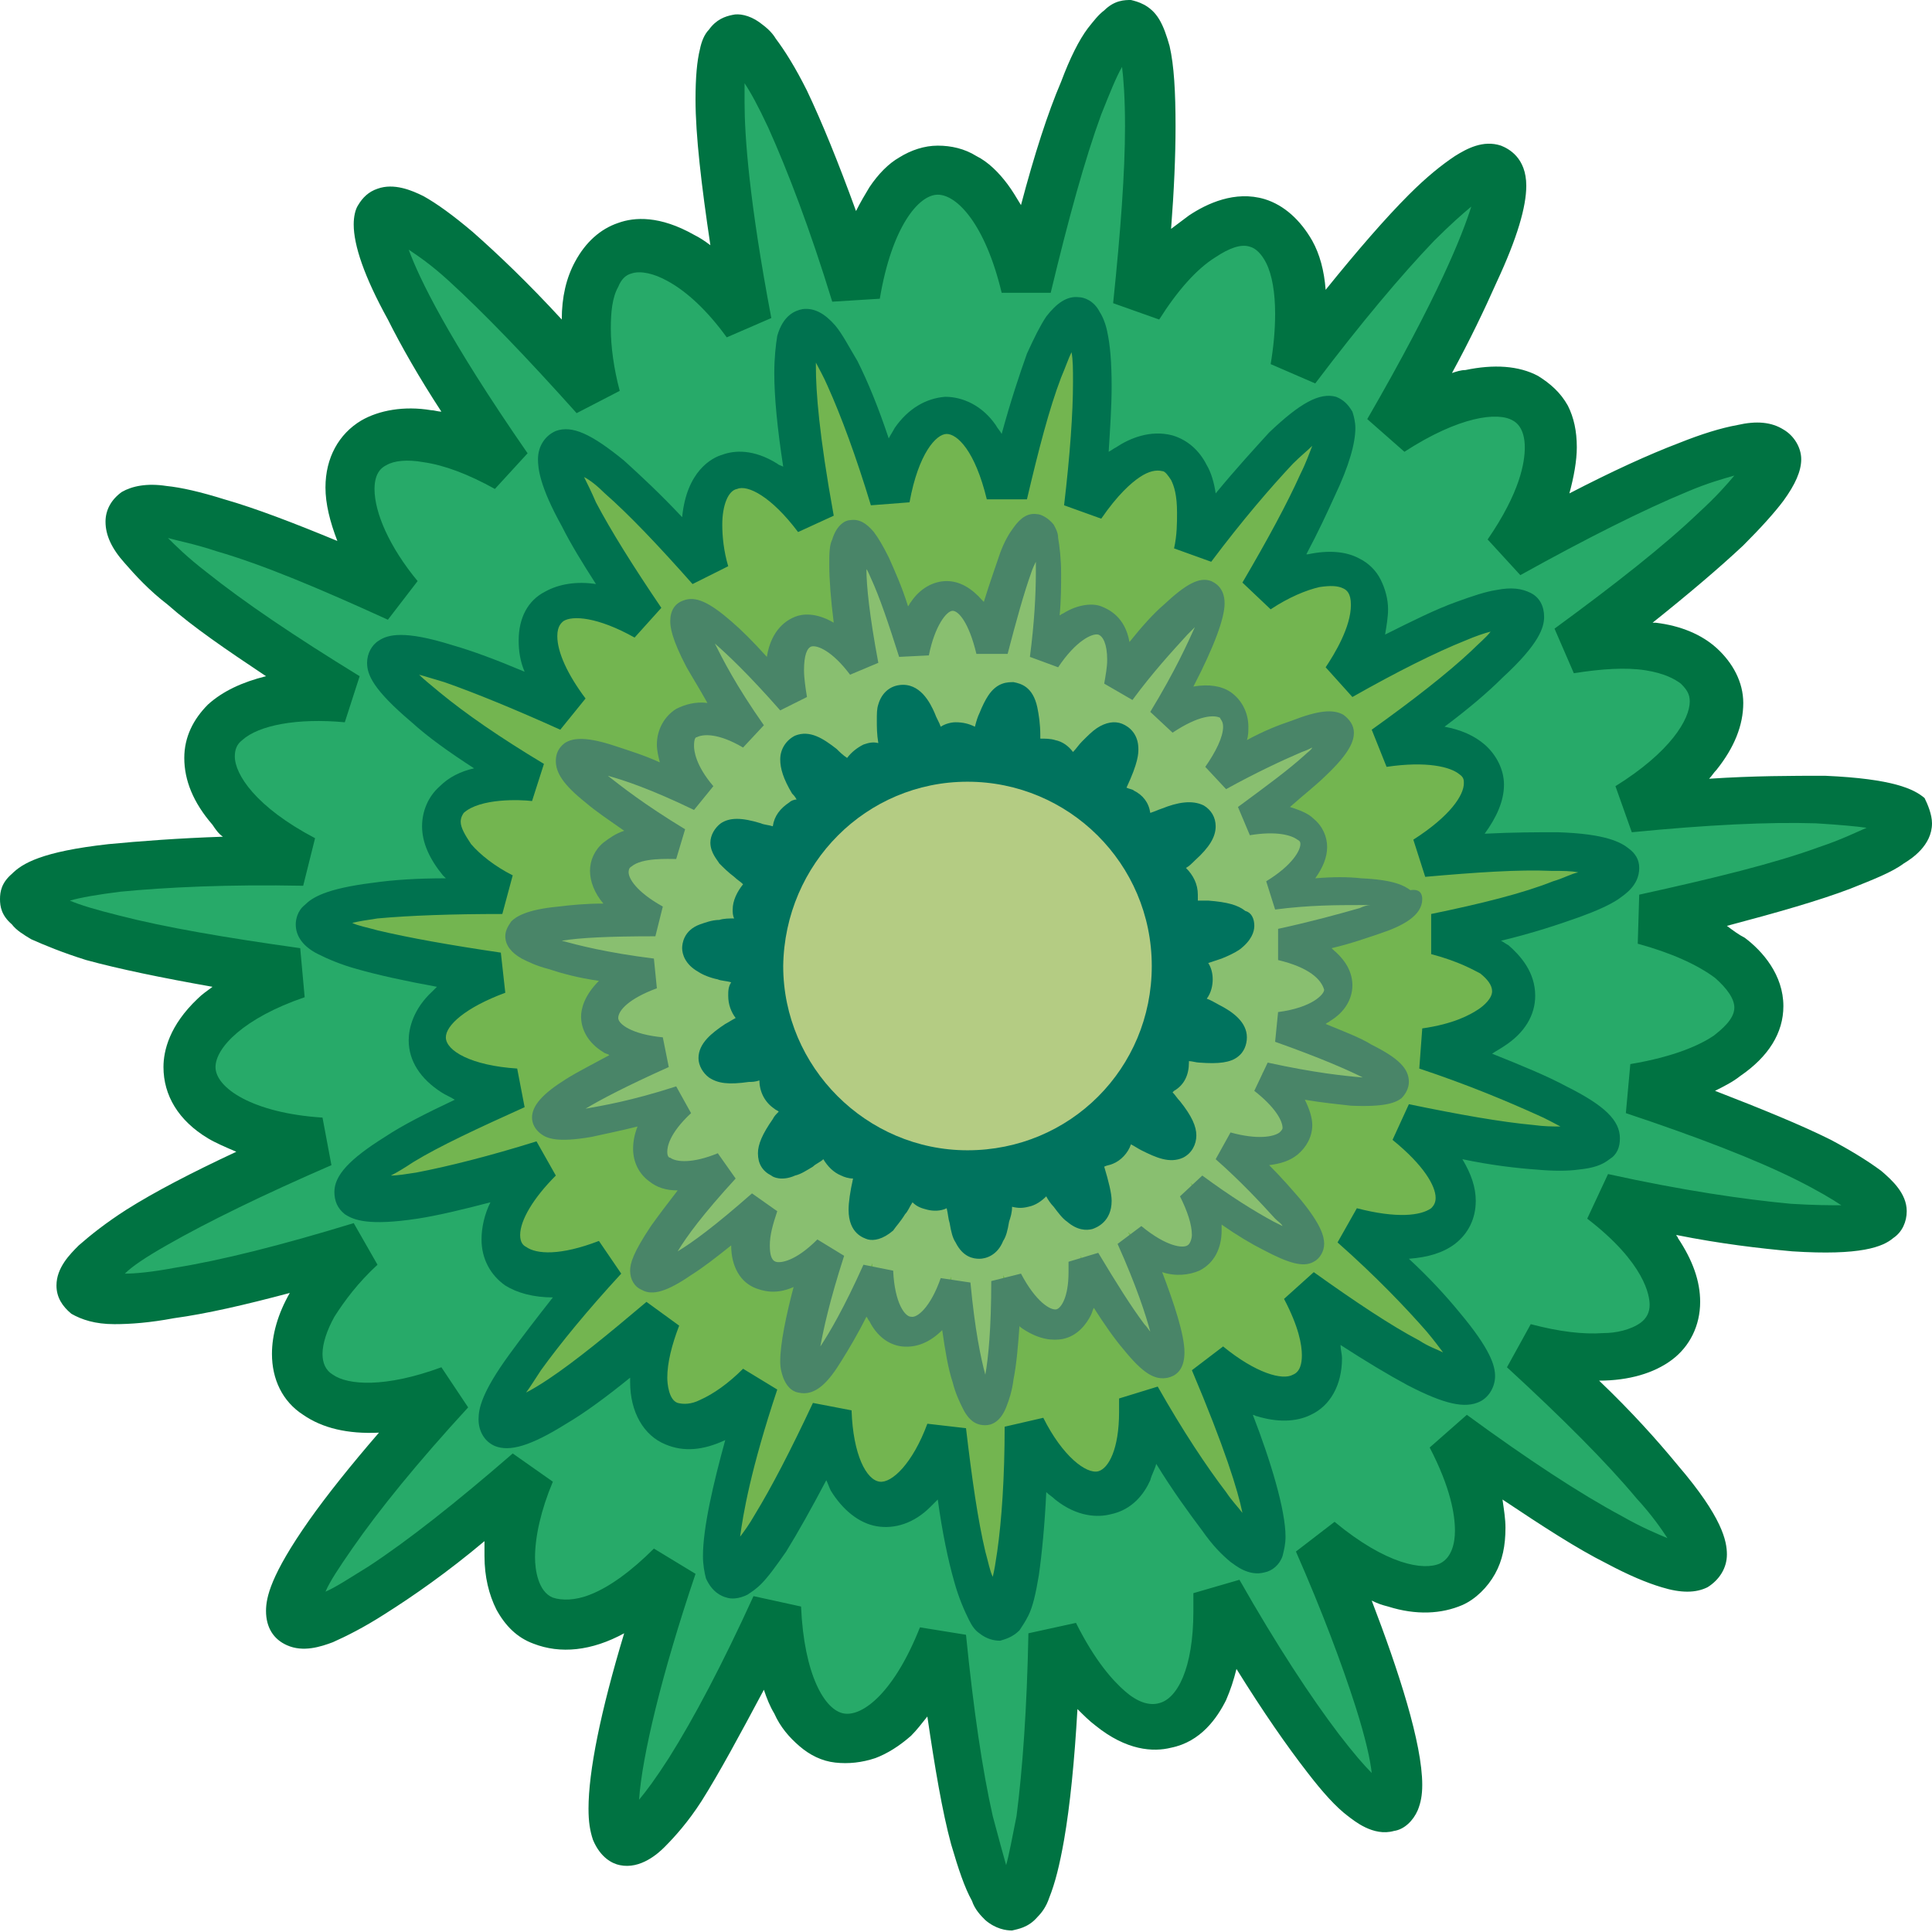 <?xml version="1.0" encoding="utf-8"?>
<!-- Generator: Adobe Illustrator 19.0.1, SVG Export Plug-In . SVG Version: 6.00 Build 0)  -->
<svg version="1.1" id="Layer_1" xmlns="http://www.w3.org/2000/svg" xmlns:xlink="http://www.w3.org/1999/xlink" x="0px" y="0px"
	 viewBox="0 0 130 130" style="enable-background:new 0 0 130 130;" xml:space="preserve">
<style type="text/css">
	.st0{fill:#27AA69;}
	.st1{fill:#007342;}
	.st2{fill:#73B550;}
	.st3{fill:#00724F;}
	.st4{fill:#89BF70;}
	.st5{fill:#498568;}
	.st6{fill:#00735E;}
	.st7{fill:#B4CC83;}
</style>
<g>
	<path class="st0" d="M101.5,37.2c21.6-12.1,24.1-8.1,4.1,6.4c10.9-1.9,13.3,4.8,4,10.7c24.5-2.3,25.2,2.4,1.1,7.5
		c10.6,2.7,10.2,9.8-0.7,11.4c23.3,7.9,22,12.4-2.1,7.3c8.5,6.7,5.2,13-5.3,10.1c18.1,16.6,15,20.3-4.9,5.9c5.1,9.6-0.5,14-8.9,7.1
		c9.6,22.5,5.4,24.6-6.8,3.4c0.6,10.8-6.3,12.5-11.1,2.8c-0.4,24.4-5.1,24.6-7.6,0.3c-3.9,10.1-10.9,8.9-11.3-1.9
		c-10.3,22.1-14.7,20.4-7.1-2.8c-7.6,7.6-13.5,3.6-9.5-6.3c-18.5,16-21.8,12.6-5.3-5.4C20,97.4,16.2,91.4,24,84
		c-23.4,7-25.1,2.6-2.6-7.1c-10.9-0.7-11.9-7.8-1.7-11.3c-24.3-3.2-24-7.9,0.5-7.6c-9.7-5.1-7.7-11.9,3.1-11
		C2.3,34.2,4.5,30,26.8,40.3c-6.8-8.7-2.2-14.1,7.3-8.8c-14-20.3-10.3-23.2,6-4.8c-2.7-10.7,3.6-13.9,10.2-5.1
		c-4.6-24.3,0-25.5,7.3-1.9c1.8-10.9,8.9-11.2,11.4-0.5C74.7-4.8,79.3-4,76.6,20.6c6-9.3,12.6-6.7,10.6,4.2C102.1,5,106,7.7,93.5,29
		C102.7,23,107.7,28,101.5,37.2"/>
	<path class="st1" d="M130,55.4c0,1.5-1.4,2.4-1.9,2.7c-0.8,0.6-2.1,1.1-3.6,1.7c-2.1,0.8-4.9,1.6-8.3,2.5c0.4,0.3,0.8,0.6,1.2,0.8
		c1.2,0.9,2.6,2.5,2.6,4.6l0,0c0,1.8-1,3.4-2.9,4.7c-0.5,0.4-1.1,0.7-1.7,1c3.1,1.2,5.8,2.3,7.8,3.3c1.5,0.8,2.6,1.5,3.4,2.1
		c0.7,0.6,1.7,1.5,1.7,2.7v0c0,0.7-0.3,1.4-0.9,1.8c-0.7,0.6-2.2,1.2-6.8,0.9c-2.2-0.2-4.8-0.5-7.8-1.1c0,0.1,0.1,0.1,0.1,0.2
		c1,1.5,1.5,2.9,1.5,4.3l0,0c0,1.6-0.7,3-1.9,3.9c-1.2,0.9-2.9,1.4-4.9,1.4c2.2,2.1,3.9,4,5.3,5.7c3,3.5,3.3,5.1,3.3,6l0,0
		c0,0.9-0.5,1.7-1.3,2.2c-0.8,0.4-1.8,0.4-3.1,0c-1-0.3-2.2-0.8-3.7-1.6c-2-1-4.3-2.5-7-4.3c0.1,0.7,0.2,1.3,0.2,1.9
		c0,1.2-0.2,2.2-0.7,3.1c-0.5,0.9-1.3,1.7-2.2,2.1c-1.4,0.6-3.1,0.7-5,0.1c-0.4-0.1-0.7-0.2-1.1-0.4c1.8,4.7,3.4,9.6,3.4,12.4
		c0,0.7-0.1,1.2-0.3,1.7c-0.3,0.7-0.9,1.3-1.6,1.4c-1.4,0.4-2.7-0.7-3.1-1c-0.8-0.6-1.7-1.6-2.7-2.9c-1.4-1.8-3-4.1-4.8-7
		c-0.2,0.8-0.4,1.4-0.7,2.1c-0.6,1.2-1.7,2.8-3.7,3.2c-1.2,0.3-3,0.2-5.1-1.5c-0.4-0.3-0.8-0.7-1.2-1.1c-0.2,3.5-0.5,6.5-0.9,8.8
		c-0.3,1.7-0.6,2.9-1,3.9c-0.2,0.6-0.5,1-0.8,1.3c-0.6,0.7-1.3,0.8-1.7,0.9c-0.4,0-1.1-0.1-1.8-0.7c-0.3-0.3-0.7-0.7-0.9-1.3
		c-0.5-0.9-0.9-2.1-1.4-3.8c-0.6-2.2-1.1-5.2-1.6-8.6c-0.4,0.5-0.7,0.9-1.1,1.3c-0.8,0.7-1.6,1.2-2.4,1.5c-0.9,0.3-1.8,0.4-2.7,0.3
		c-0.9-0.1-1.7-0.5-2.4-1.1c-0.7-0.6-1.3-1.3-1.7-2.2c-0.3-0.5-0.5-1-0.7-1.6c-1.6,3-3,5.6-4.2,7.5c-0.9,1.4-1.8,2.4-2.5,3.1
		c-0.4,0.4-1.6,1.5-3,1.2c-0.5-0.1-1.3-0.5-1.8-1.7c-0.2-0.6-0.3-1.2-0.3-2.1c0-2.5,0.8-6.5,2.4-11.8c-2.2,1.2-4.3,1.4-6.1,0.7
		c-1.1-0.4-1.9-1.2-2.5-2.3c-0.5-1-0.8-2.2-0.8-3.6c0-0.3,0-0.7,0-1c-2.5,2.1-4.8,3.7-6.7,4.9c-1.4,0.9-2.6,1.5-3.5,1.9
		c-0.8,0.3-2,0.7-3.1,0.2c-0.9-0.4-1.4-1.2-1.4-2.3c0-0.9,0.3-2.4,2.9-6.1c1.2-1.7,2.8-3.7,4.7-5.9c-2.1,0.1-3.8-0.3-5.1-1.2
		c-1.4-0.9-2.1-2.4-2.1-4.1c0-1.3,0.4-2.7,1.2-4.1c-3,0.8-5.6,1.4-7.8,1.7c-1.6,0.3-2.9,0.4-4,0.4c-1.3,0-2.2-0.3-2.9-0.7
		c-0.6-0.5-1-1.1-1-1.9c0-1.2,0.9-2.1,1.5-2.7c0.8-0.7,1.8-1.5,3.2-2.4c1.9-1.2,4.4-2.5,7.4-3.9c-0.7-0.3-1.4-0.6-1.9-0.9
		c-2-1.2-3-2.9-3-4.8c0-1.1,0.4-2.8,2.3-4.6c0.3-0.3,0.6-0.5,1-0.8c-3.4-0.6-6.3-1.2-8.5-1.8c-1.6-0.5-2.8-1-3.7-1.4
		c-0.5-0.3-1-0.6-1.3-1C0.1,61.6,0,61,0,60.5c0-0.5,0.1-1.1,0.8-1.7c0.7-0.7,2-1.5,6.5-2c2.1-0.2,4.7-0.4,7.7-0.5
		c-0.3-0.2-0.5-0.5-0.7-0.8c-1.3-1.5-1.9-3-1.9-4.5c0-1.4,0.6-2.6,1.6-3.6c1-0.9,2.3-1.5,3.9-1.9c0,0,0,0,0,0
		c-2.7-1.8-4.9-3.3-6.6-4.8c-1.3-1-2.2-2-2.9-2.8c-0.9-1-1.3-1.9-1.3-2.8c0-0.8,0.4-1.5,1.1-2c0.7-0.4,1.7-0.6,3-0.4
		c1,0.1,2.3,0.4,3.9,0.9c2.1,0.6,4.7,1.6,7.6,2.8c-0.5-1.3-0.8-2.5-0.8-3.6c0-2,0.9-3.6,2.4-4.5c1.2-0.7,2.9-1,4.7-0.7
		c0.2,0,0.5,0.1,0.7,0.1c-1.5-2.3-2.7-4.4-3.6-6.2c-1.6-2.9-2.3-5-2.3-6.4c0-0.5,0.1-1,0.3-1.3c0.3-0.5,0.7-0.9,1.3-1.1
		c1.1-0.4,2.3,0.1,3.1,0.5c0.9,0.5,2,1.3,3.3,2.4c1.7,1.5,3.7,3.4,6,5.9c0-1.5,0.3-2.8,0.9-3.9c0.7-1.3,1.7-2.2,2.9-2.6
		c1.1-0.4,2.8-0.5,5.1,0.8c0.4,0.2,0.7,0.4,1.1,0.7c-0.6-4-1-7.4-1-9.8c0-1.5,0.1-2.6,0.3-3.4c0.1-0.5,0.3-1,0.6-1.3
		c0.5-0.7,1.1-0.9,1.6-1c0.4-0.1,1.1,0,1.8,0.5c0.4,0.3,0.8,0.6,1.1,1.1c0.6,0.8,1.3,1.9,2.1,3.5c1,2.1,2.1,4.8,3.3,8.1
		c0.3-0.6,0.6-1.1,0.9-1.6c0.6-0.9,1.3-1.6,2-2c0.8-0.5,1.7-0.8,2.6-0.8c0.9,0,1.8,0.2,2.6,0.7c0.8,0.4,1.5,1.1,2.1,1.9
		c0.3,0.4,0.6,0.9,0.9,1.4c0.9-3.4,1.8-6.2,2.7-8.3c0.6-1.6,1.2-2.8,1.8-3.6c0.4-0.5,0.7-0.9,1.1-1.2C75,0,75.7,0,76.1,0
		c0.4,0.1,1.3,0.3,1.9,1.3c0.3,0.5,0.5,1.1,0.7,1.8c0.3,1.3,0.4,3.1,0.4,5.4c0,2-0.1,4.3-0.3,6.9c0.4-0.3,0.8-0.6,1.2-0.9
		c1.2-0.8,3.1-1.7,5.1-1.1c1.3,0.4,2.4,1.4,3.2,2.8c0.5,0.9,0.8,2,0.9,3.3c2.1-2.6,4-4.8,5.6-6.4c1.2-1.2,2.2-2,3.1-2.6
		c0.8-0.5,1.9-1.1,3.1-0.7c0.5,0.2,1.7,0.8,1.7,2.7c0,1.4-0.6,3.5-2,6.5c-0.8,1.8-1.8,3.9-3,6.1c0.3-0.1,0.6-0.2,0.9-0.2
		c1.9-0.4,3.6-0.3,4.9,0.4c0.8,0.5,1.5,1.1,2,2c0.4,0.8,0.6,1.7,0.6,2.8c0,0.9-0.2,2-0.5,3.1c2.9-1.5,5.3-2.6,7.4-3.4
		c1.5-0.6,2.8-1,3.9-1.2c1.3-0.3,2.3-0.2,3.1,0.3c0.7,0.4,1.2,1.2,1.2,2v0c0,0.8-0.4,1.7-1.2,2.8c-0.6,0.8-1.5,1.8-2.7,3
		c-1.6,1.5-3.6,3.2-6.1,5.2c0.1,0,0.1,0,0.2,0c1.7,0.2,3.1,0.8,4.1,1.7c1.1,1,1.8,2.3,1.8,3.7v0c0,1.5-0.6,3-1.8,4.5
		c-0.2,0.2-0.3,0.4-0.5,0.6c3-0.2,5.6-0.2,7.8-0.2c4.6,0.2,6,0.9,6.7,1.5C129.7,54.1,130,54.8,130,55.4L130,55.4z M110.2,63.5
		l0.1-3.3c5-1.1,9.1-2.1,12.1-3.2c1.5-0.5,2.5-1,3.2-1.3c-0.7-0.1-1.8-0.2-3.4-0.3c-3.2-0.1-7.3,0.1-12.4,0.6l-1.1-3.1
		c3.7-2.3,5-4.5,5-5.7c0-0.5-0.2-0.8-0.6-1.2c-0.4-0.3-1.1-0.7-2.4-0.9c-1.3-0.2-2.9-0.1-4.8,0.2l-1.3-3c4.1-3,7.4-5.6,9.7-7.8
		c1.2-1.1,1.9-1.9,2.4-2.5c-0.7,0.2-1.8,0.5-3.2,1.1c-2.9,1.2-6.7,3.1-11.2,5.6l-2.2-2.4c2.2-3.2,2.5-5.2,2.5-6.2
		c0-1.3-0.6-1.7-0.8-1.8c-1-0.6-3.6-0.3-7.3,2.1L92,28.2c4.8-8.3,6.4-12.4,7-14.3c-0.6,0.5-1.4,1.2-2.5,2.3c-2.2,2.3-4.9,5.5-8,9.6
		l-3-1.3c0.2-1.2,0.3-2.3,0.3-3.4c0-1.4-0.2-2.6-0.6-3.4c-0.3-0.6-0.7-1-1.1-1.1c-0.6-0.2-1.4,0.1-2.3,0.7c-1.3,0.8-2.6,2.3-3.8,4.2
		l-3.1-1.1c0.5-4.8,0.8-8.8,0.8-11.9c0-1.9-0.1-3.2-0.2-4c-0.4,0.7-0.8,1.7-1.4,3.2c-1.1,3-2.2,7-3.4,12l-3.3,0
		c-1.1-4.6-3-6.6-4.3-6.6c-1.3,0-3.1,2.2-3.9,7L56,20.3c-1.5-4.9-3-8.8-4.3-11.7c-0.7-1.5-1.2-2.4-1.6-3c0,0.3,0,0.8,0,1.3
		c0,2.2,0.3,6.6,1.8,14.5l-3,1.3c-1.3-1.8-2.7-3.1-4-3.8c-0.9-0.5-1.8-0.7-2.4-0.5c-0.4,0.1-0.7,0.4-0.9,0.9
		c-0.4,0.7-0.5,1.7-0.5,2.8c0,1.2,0.2,2.7,0.6,4.2l-2.9,1.5c-3.4-3.8-6.3-6.8-8.6-8.9c-1.2-1.1-2.1-1.7-2.7-2.1
		c0.7,1.9,2.6,5.9,8,13.7l-2.2,2.4c-1.8-1-3.4-1.6-4.8-1.8c-1.1-0.2-2-0.1-2.5,0.2c-0.2,0.1-0.8,0.4-0.8,1.6c0,1.6,1,3.9,2.9,6.2
		l-2,2.6c-4.6-2.1-8.4-3.7-11.5-4.6c-1.5-0.5-2.6-0.7-3.3-0.9c0.5,0.5,1.3,1.3,2.6,2.3c2.5,2,5.9,4.3,10.3,7l-1,3.1
		c-3.2-0.3-5.8,0.2-6.9,1.2c-0.4,0.3-0.5,0.7-0.5,1.1c0,1.2,1.4,3.4,5.4,5.5l-0.8,3.2c-5-0.1-9.2,0.1-12.3,0.4
		c-1.6,0.2-2.7,0.4-3.4,0.6c0.7,0.3,1.7,0.6,3.3,1c3.1,0.8,7.2,1.5,12.2,2.2l0.3,3.3c-4.1,1.4-6,3.4-6,4.7c0,1.4,2.5,3.1,7.2,3.4
		l0.6,3.2c-4.6,2-8.3,3.8-11.1,5.4c-1.4,0.8-2.3,1.4-2.8,1.9c0.7,0,1.8-0.1,3.4-0.4c3.1-0.5,7.1-1.5,12-3l1.6,2.8
		c-1.3,1.2-2.2,2.4-2.9,3.5c-0.5,0.9-0.8,1.8-0.8,2.5c0,0.6,0.2,1.1,0.7,1.4c1,0.7,3.5,0.9,7.3-0.5l1.8,2.7c-3.4,3.7-6,6.9-7.8,9.5
		c-0.9,1.3-1.5,2.2-1.8,2.9c0.7-0.3,1.6-0.9,2.9-1.7c2.6-1.7,5.9-4.3,9.7-7.6l2.7,1.9c-0.8,1.9-1.2,3.7-1.2,5.1
		c0,0.8,0.2,2.3,1.2,2.7c0.6,0.2,1.5,0.2,2.5-0.2c1.3-0.5,2.8-1.6,4.3-3.1l2.8,1.7c-2.3,6.8-3.6,12.3-3.8,15.2
		c0.5-0.6,1.1-1.4,2-2.8c1.7-2.7,3.6-6.3,5.7-10.9l3.2,0.7c0.2,4.6,1.6,7,2.9,7.2c1.3,0.2,3.4-1.5,5.1-5.8L65,110
		c0.5,5,1.1,9.1,1.8,12.2c0.4,1.5,0.7,2.6,0.9,3.3c0.2-0.7,0.4-1.8,0.7-3.3c0.4-3.1,0.7-7.2,0.8-12.3l3.2-0.7
		c1.3,2.6,2.5,3.9,3.3,4.6c0.8,0.7,1.6,1,2.3,0.8c1.2-0.3,2.3-2.3,2.3-6.2c0-0.4,0-0.8,0-1.2l3.1-0.9c2.5,4.4,4.8,7.9,6.7,10.4
		c1,1.3,1.7,2.1,2.2,2.6c-0.1-0.9-0.4-2.3-1.1-4.5c-0.9-2.8-2.2-6.3-4-10.4l2.6-2c3.5,2.9,6,3.3,7.1,2.8c0.8-0.4,1-1.4,1-2.2
		c0-1.1-0.3-2.9-1.7-5.6l2.5-2.2c4.1,3,7.6,5.3,10.4,6.8c1.4,0.8,2.4,1.2,3.1,1.5c-0.4-0.6-1-1.5-2.1-2.7c-2-2.4-5-5.4-8.7-8.8
		l1.6-2.9c1.9,0.5,3.5,0.7,4.9,0.6c0.8,0,1.8-0.2,2.5-0.7c0.4-0.3,0.6-0.7,0.6-1.2c0-0.6-0.3-2.8-4.2-5.8l1.4-3
		c5,1.1,9.1,1.7,12.3,2c1.6,0.1,2.7,0.1,3.4,0.1c-0.6-0.4-1.6-1-3-1.7c-2.8-1.4-6.7-2.9-11.5-4.5l0.3-3.3c3-0.5,4.7-1.3,5.6-1.9
		c0.5-0.4,1.4-1.1,1.4-1.9c0-0.6-0.5-1.3-1.3-2C114.2,64.9,112.4,64.1,110.2,63.5"/>
	<path class="st2" d="M90.2,45.7c15-8.4,16.7-5.6,2.8,4.4c7.6-1.3,9.3,3.4,2.7,7.4c17.1-1.6,17.5,1.7,0.8,5.2
		c7.4,1.8,7.1,6.8-0.5,7.9c16.2,5.5,15.3,8.6-1.4,5.1c6,4.7,3.7,9-3.7,7c12.5,11.5,10.5,14-3.4,4c3.5,6.6-0.3,9.7-6.2,4.9
		c6.7,15.6,3.8,17-4.7,2.3c0.5,7.5-4.3,8.7-7.7,2c-0.2,16.9-3.5,17.1-5.3,0.2c-2.6,7-7.5,6.2-7.8-1.3c-7.1,15.4-10.1,14.1-4.9-2
		c-5.3,5.2-9.4,2.5-6.6-4.4c-12.8,11.1-15.1,8.7-3.7-3.8c-7,2.6-9.6-1.6-4.3-6.7c-16.2,4.9-17.3,1.8-1.8-4.9
		c-7.5-0.5-8.2-5.4-1.2-7.8C16.8,63.2,17,60,33.9,60.1c-6.6-3.5-5.3-8.3,2.1-7.6c-14.5-8.9-13-11.8,2.5-4.7c-4.6-6-1.5-9.8,5.1-6.1
		c-9.7-14.1-7.1-16.1,4.1-3.3c-1.9-7.4,2.5-9.6,7.1-3.5c-3.1-16.8,0-17.7,5.1-1.3c1.3-7.6,6.2-7.8,7.9-0.3
		c3.9-16.7,7.2-16.2,5.2,0.9c4.2-6.4,8.8-4.6,7.3,2.9c10.4-13.7,13.1-11.9,4.4,2.9C91.1,35.8,94.6,39.4,90.2,45.7"/>
	<path class="st3" d="M110.3,58.4c0,1.2-1,1.8-1.4,2.1c-0.6,0.4-1.5,0.8-2.6,1.2c-1.4,0.5-3.2,1.1-5.3,1.6c0.2,0.1,0.3,0.2,0.5,0.3
		c0.8,0.7,1.8,1.8,1.8,3.4l0,0c0,1.3-0.7,2.5-2.1,3.4c-0.3,0.2-0.5,0.3-0.8,0.5c2,0.8,3.7,1.5,5,2.2c2.6,1.3,3.6,2.3,3.6,3.5v0
		c0,0.6-0.2,1.1-0.7,1.4c-0.5,0.4-1.1,0.6-2.1,0.7c-0.7,0.1-1.7,0.1-2.8,0c-1.4-0.1-3.1-0.3-5-0.7c0.6,1,0.9,1.9,0.9,2.8
		c0,1.2-0.5,2.2-1.4,2.9c-0.8,0.6-1.8,0.9-3.1,1c1.4,1.3,2.5,2.5,3.4,3.6c2.1,2.5,2.4,3.6,2.4,4.3c0,0.7-0.4,1.4-1,1.7
		c-1,0.5-2.4,0.2-4.9-1.1c-1.3-0.7-2.8-1.6-4.5-2.7c0,0.3,0.1,0.6,0.1,0.9c0,1.8-0.8,3.2-2.1,3.8c-1,0.5-2.3,0.5-3.6,0.1
		c-0.1,0-0.2-0.1-0.3-0.1c1.2,3.1,2.2,6.4,2.2,8.2c0,0.5-0.1,0.9-0.2,1.3c-0.2,0.6-0.7,1-1.2,1.1c-1.1,0.3-2-0.5-2.3-0.7
		c-0.6-0.5-1.2-1.1-1.9-2.1c-0.9-1.2-2-2.7-3.1-4.5c-0.1,0.4-0.3,0.7-0.4,1.1c-0.4,0.9-1.2,2-2.7,2.3c-0.8,0.2-2.2,0.2-3.7-1
		c-0.2-0.2-0.4-0.3-0.6-0.5c-0.1,2.2-0.3,4.2-0.5,5.6c-0.2,1.2-0.4,2.1-0.7,2.7c-0.2,0.4-0.4,0.7-0.6,1c-0.5,0.5-1,0.6-1.3,0.7
		c-0.4,0-0.9-0.1-1.4-0.5c-0.3-0.2-0.5-0.5-0.7-0.9c-0.3-0.6-0.7-1.5-1-2.6c-0.4-1.4-0.8-3.3-1.1-5.5c-0.2,0.2-0.3,0.3-0.5,0.5
		c-1.1,1.1-2.4,1.5-3.6,1.3c-1.2-0.2-2.3-1.1-3.1-2.4c-0.1-0.2-0.2-0.5-0.3-0.7c-1,1.9-1.9,3.5-2.7,4.8c-0.7,1-1.2,1.7-1.7,2.2
		c-0.3,0.3-0.6,0.5-0.9,0.7c-0.6,0.3-1.1,0.3-1.4,0.2c-0.4-0.1-1-0.4-1.4-1.3c-0.1-0.4-0.2-0.9-0.2-1.5c0-1.9,0.7-4.9,1.5-7.8
		c-1.5,0.7-2.8,0.8-4,0.3c-1.5-0.6-2.4-2.2-2.4-4.2c0-0.1,0-0.2,0-0.3c-1.6,1.3-3.1,2.4-4.3,3.1c-2.4,1.5-3.8,1.9-4.8,1.5
		c-0.7-0.3-1.1-1-1.1-1.8c0-0.7,0.2-1.8,2.1-4.4c0.8-1.1,1.8-2.4,2.9-3.8c-1.3,0-2.4-0.3-3.2-0.8c-1-0.7-1.6-1.8-1.6-3.1
		c0-0.8,0.2-1.7,0.6-2.5c-1.9,0.5-3.6,0.9-4.9,1.1c-3.3,0.5-4.3,0.1-4.9-0.3c-0.5-0.4-0.7-0.9-0.7-1.5c0-1.1,1-2.2,3.4-3.7
		c1.2-0.8,2.8-1.6,4.7-2.5c-0.3-0.2-0.6-0.3-0.9-0.5c-1.4-0.9-2.2-2.1-2.2-3.5c0-0.8,0.3-2.1,1.6-3.3c0.1-0.1,0.2-0.2,0.3-0.3
		c-2.2-0.4-4-0.8-5.4-1.2c-1.1-0.3-2-0.7-2.6-1c-1-0.5-1.5-1.2-1.5-2c0-0.3,0.1-0.9,0.6-1.3c0.5-0.5,1.4-1.1,4.6-1.5
		c1.4-0.2,3-0.3,4.9-0.3c-0.1-0.1-0.1-0.1-0.2-0.2c-0.9-1.1-1.4-2.2-1.4-3.3c0-1,0.4-2,1.2-2.7c0.6-0.6,1.4-1,2.3-1.2
		c-1.7-1.1-3.1-2.1-4.2-3.1c-2.6-2.2-3-3.2-3-4c0-0.6,0.3-1.2,0.8-1.5c0.6-0.4,1.7-0.7,4.9,0.3c1.4,0.4,3,1,4.9,1.8
		c-0.3-0.7-0.4-1.4-0.4-2.1c0-1.5,0.6-2.7,1.8-3.3c0.9-0.5,2.1-0.7,3.4-0.5c-0.9-1.4-1.7-2.7-2.3-3.9c-1.5-2.7-1.6-3.9-1.6-4.5
		c0-0.9,0.5-1.6,1.2-1.9c1.1-0.4,2.4,0.2,4.6,2c1.1,1,2.4,2.2,3.9,3.8c0.3-3.1,2-4,2.7-4.2c0.8-0.3,2.1-0.4,3.7,0.6
		c0.1,0.1,0.2,0.1,0.4,0.2c-0.4-2.6-0.6-4.7-0.6-6.3c0-1,0.1-1.9,0.2-2.5c0.4-1.4,1.2-1.7,1.7-1.8c0.8-0.1,1.5,0.3,2.2,1.1
		c0.5,0.6,0.9,1.4,1.5,2.4c0.7,1.4,1.4,3.1,2.1,5.2c0.1-0.2,0.3-0.5,0.4-0.7c0.9-1.3,2.1-2,3.4-2.1c1.2,0,2.5,0.6,3.4,1.9
		c0.1,0.2,0.3,0.4,0.4,0.6c0.6-2.2,1.2-4,1.7-5.4c0.5-1.1,0.9-1.9,1.3-2.5c0.7-0.9,1.4-1.4,2.2-1.3c0.3,0,1,0.2,1.4,1
		c0.2,0.3,0.4,0.8,0.5,1.3c0.2,0.9,0.3,2.1,0.3,3.7c0,1.3-0.1,2.8-0.2,4.4c0.2-0.1,0.3-0.2,0.5-0.3c0.9-0.6,2.3-1.2,3.8-0.8
		c1,0.3,1.8,1,2.3,2c0.3,0.5,0.5,1.2,0.6,1.9c1.4-1.7,2.6-3,3.6-4.1c2.1-2,3.4-2.7,4.5-2.4c0.5,0.2,0.8,0.5,1.1,1
		c0.1,0.3,0.2,0.7,0.2,1.1c0,1-0.4,2.5-1.4,4.6c-0.5,1.1-1.1,2.4-1.9,3.9c0,0,0.1,0,0.1,0c1.4-0.3,2.6-0.2,3.5,0.3
		c0.6,0.3,1.1,0.8,1.4,1.4c0.3,0.6,0.5,1.3,0.5,2c0,0.5-0.1,1.1-0.2,1.7c1.8-0.9,3.4-1.7,4.8-2.2c1.1-0.4,2-0.7,2.7-0.8
		c1-0.2,1.7-0.1,2.3,0.2c0.6,0.3,0.9,0.9,0.9,1.6c0,0.7-0.3,1.8-2.8,4.1c-1,1-2.3,2.1-3.9,3.3c1.1,0.2,2,0.6,2.7,1.2
		c0.8,0.7,1.3,1.7,1.3,2.7c0,1.1-0.5,2.2-1.3,3.3c1.9-0.1,3.6-0.1,4.9-0.1c3.3,0.1,4.3,0.7,4.8,1.1C110,57.4,110.3,57.8,110.3,58.4
		L110.3,58.4z M96.3,64.2l0-2.7c3.4-0.7,6.2-1.4,8.2-2.2c0.7-0.2,1.2-0.5,1.7-0.6c-0.5-0.1-1-0.1-1.8-0.1c-2.2-0.1-5.1,0.1-8.5,0.4
		l-0.8-2.5c2.5-1.6,3.4-3,3.4-3.8c0-0.2,0-0.4-0.3-0.6c-0.6-0.5-2.2-0.9-4.9-0.5l-1-2.5c2.8-2,5.1-3.8,6.7-5.3
		c0.5-0.5,1-0.9,1.3-1.3c-0.4,0.1-1,0.3-1.7,0.6c-2,0.8-4.6,2.1-7.6,3.8l-1.8-2c0.6-0.9,1.7-2.7,1.7-4.2c0-0.8-0.3-1-0.5-1.1
		c-0.4-0.2-0.9-0.2-1.6-0.1c-0.9,0.2-2.1,0.7-3.3,1.5l-1.9-1.8c1.7-2.9,3-5.3,3.9-7.3c0.4-0.8,0.6-1.4,0.8-1.9
		c-0.3,0.3-0.8,0.7-1.3,1.2c-1.5,1.6-3.4,3.8-5.5,6.6L79,36.9c0.2-0.9,0.2-1.7,0.2-2.4c0-1.2-0.2-1.8-0.4-2.2
		c-0.2-0.3-0.4-0.6-0.6-0.6c-0.4-0.1-0.9,0-1.5,0.4c-0.6,0.4-1.5,1.2-2.6,2.8l-2.5-0.9c0.4-3.4,0.6-6.2,0.6-8.3c0-0.8,0-1.5-0.1-2
		c-0.2,0.4-0.4,1-0.7,1.7c-0.8,2.1-1.5,4.8-2.3,8.2l-2.7,0c-0.8-3.3-2-4.4-2.7-4.4c-0.7,0-1.9,1.3-2.5,4.6L58.6,34c-1-3.3-2-6-2.9-8
		c-0.3-0.7-0.6-1.2-0.8-1.6c0,0.1,0,0.2,0,0.3c0,1.6,0.2,4.5,1.2,10l-2.4,1.1c-1.8-2.4-3.4-3.2-4.1-2.9C49,33,48.6,34,48.6,35.3
		c0,0.8,0.1,1.8,0.4,2.8l-2.4,1.2c-2.3-2.6-4.3-4.7-5.9-6.1c-0.5-0.5-1-0.9-1.4-1.1c0.2,0.4,0.5,1,0.8,1.7c1,1.9,2.5,4.3,4.4,7.1
		l-1.8,2c-2.5-1.4-4.2-1.5-4.8-1.1c-0.1,0.1-0.4,0.3-0.4,1c0,1.1,0.7,2.6,1.9,4.2l-1.7,2.1c-3.1-1.4-5.8-2.5-7.8-3.2
		c-0.7-0.2-1.3-0.4-1.7-0.5c0.3,0.3,0.8,0.7,1.4,1.2c1.7,1.4,4,3,7,4.8l-0.8,2.5c-0.8-0.1-3.5-0.2-4.6,0.8C31,55,31,55.2,31,55.3
		c0,0.4,0.3,0.9,0.7,1.5c0.6,0.7,1.6,1.5,2.8,2.1l-0.7,2.6c-3.4,0-6.2,0.1-8.4,0.3c-0.7,0.1-1.3,0.2-1.7,0.3c0.4,0.2,1,0.3,1.7,0.5
		c2.1,0.5,4.9,1,8.3,1.5l0.3,2.7c-2.7,1-4,2.2-4,3c0,0.9,1.7,1.9,4.8,2.1l0.5,2.6c-3.1,1.4-5.7,2.6-7.5,3.7
		c-0.6,0.4-1.1,0.7-1.5,0.9c0.5,0,1-0.1,1.7-0.2c2.1-0.4,4.9-1.1,8.1-2.1l1.3,2.3c-1.5,1.5-2.4,3-2.4,4c0,0.5,0.2,0.7,0.4,0.8
		c0.7,0.5,2.3,0.6,4.9-0.4l1.5,2.2c-2.3,2.5-4.1,4.7-5.4,6.5c-0.4,0.6-0.7,1.1-1,1.5c0.4-0.2,0.9-0.5,1.5-0.9c1.8-1.2,4-3,6.6-5.2
		l2.2,1.6c-0.5,1.3-0.8,2.5-0.8,3.5c0,0.4,0.1,1.5,0.7,1.7c0.4,0.1,0.9,0.1,1.5-0.2c0.9-0.4,1.9-1.1,2.9-2.1l2.3,1.4
		c-1.8,5.4-2.3,8.4-2.5,9.9c0.3-0.4,0.6-0.8,1-1.5c1.1-1.8,2.4-4.3,3.9-7.5l2.6,0.5c0.1,3,1,4.7,1.9,4.8c0.8,0.1,2.2-1.2,3.2-3.9
		l2.6,0.3c0.4,3.4,0.8,6.2,1.3,8.3c0.2,0.7,0.3,1.3,0.5,1.7c0.1-0.4,0.2-1,0.3-1.7c0.3-2.1,0.5-5,0.5-8.4l2.6-0.6
		c1.3,2.6,2.9,3.8,3.7,3.6c0.7-0.2,1.4-1.5,1.4-4c0-0.3,0-0.6,0-0.9l2.6-0.8c1.7,3,3.3,5.4,4.6,7.1c0.4,0.6,0.8,1,1.1,1.4
		c-0.3-1.5-1.2-4.4-3.4-9.6l2.1-1.6c2.2,1.8,4,2.3,4.7,1.9c0.5-0.2,0.6-0.8,0.6-1.3c0-0.7-0.2-1.9-1.2-3.8l2-1.8
		c2.8,2,5.2,3.6,7.1,4.6c0.6,0.4,1.2,0.6,1.6,0.8c-0.3-0.4-0.6-0.8-1.1-1.4c-1.4-1.6-3.4-3.7-6-6l1.3-2.3c2.7,0.7,4.3,0.5,5,0
		c0.2-0.2,0.3-0.4,0.3-0.7c0-0.8-0.8-2.2-2.9-3.9l1.1-2.4c3.4,0.7,6.2,1.2,8.4,1.4c0.7,0.1,1.3,0.1,1.8,0.1
		c-0.4-0.2-0.9-0.5-1.6-0.8c-2-0.9-4.6-2-7.9-3.1l0.2-2.7c2.1-0.3,3.2-0.9,3.8-1.3c0.3-0.2,0.9-0.7,0.9-1.2c0-0.4-0.3-0.8-0.8-1.2
		C99.2,65.3,98.2,64.7,96.3,64.2"/>
	<path class="st4" d="M82,52c10.2-5.6,11.4-3.7,1.9,3c5.1-0.9,6.3,2.3,1.8,5c11.6-1,11.9,1.1,0.5,3.5c5,1.3,4.8,4.6-0.3,5.3
		c11,3.7,10.4,5.8-1,3.4c4.1,3.2,2.5,6.1-2.5,4.7c8.5,7.8,7.1,9.5-2.3,2.7c2.4,4.5-0.2,6.6-4.2,3.3c4.6,10.5,2.6,11.5-3.2,1.6
		c0.4,5.1-2.8,5.9-5.2,1.3c-0.1,11.5-2.3,11.6-3.5,0.1c-1.7,4.7-5,4.2-5.3-0.9c-4.8,10.4-6.8,9.5-3.3-1.3c-3.5,3.6-6.3,1.7-4.4-3
		c-8.6,7.5-10.1,5.9-2.5-2.6c-4.7,1.8-6.5-1-2.9-4.5c-10.9,3.3-11.6,1.2-1.2-3.4c-5-0.3-5.4-3.6-0.8-5.3c-11.3-1.5-11.1-3.7,0.2-3.6
		c-4.4-2.4-3.5-5.6,1.4-5.1c-9.7-6-8.7-7.9,1.7-3.1c-3.1-4-1-6.6,3.4-4.1c-6.5-9.5-4.7-10.9,2.8-2.2c-1.2-5,1.8-6.5,4.8-2.4
		c-2.1-11.3,0.1-11.9,3.5-0.9c0.9-5.1,4.2-5.2,5.3-0.2c2.7-11.3,4.9-10.9,3.5,0.6c2.9-4.4,6-3.1,5,2c7.1-9.3,8.9-8,3,2
		C82.7,45.3,85,47.7,82,52"/>
	<path class="st5" d="M95.7,60.5c0,1.1-1.3,1.8-2.8,2.3c-0.9,0.3-2,0.7-3.3,1c0,0,0.1,0.1,0.1,0.1c0.6,0.5,1.3,1.3,1.3,2.4l0,0
		c0,0.9-0.5,1.8-1.5,2.4c-0.1,0.1-0.2,0.1-0.3,0.2c1.2,0.5,2.3,0.9,3.1,1.4c1.8,0.9,2.5,1.6,2.5,2.5l0,0c0,0.4-0.2,0.8-0.5,1.1
		c-0.4,0.3-1.1,0.6-3.4,0.5c-0.9-0.1-1.9-0.2-3.1-0.4c0.3,0.6,0.5,1.2,0.5,1.7c0,0.8-0.4,1.5-1,2c-0.5,0.4-1.1,0.6-1.9,0.7
		c0.8,0.8,1.5,1.6,2.1,2.3c1.4,1.7,1.6,2.5,1.6,3l0,0c0,0.5-0.3,1-0.7,1.2c-0.7,0.4-1.7,0.1-3.4-0.8c-0.8-0.4-1.8-1-2.8-1.7
		c0,0.1,0,0.3,0,0.4c0,1.2-0.5,2.2-1.5,2.7c-0.7,0.3-1.6,0.4-2.5,0.1c0,0,0,0,0,0c0.8,2.1,1.5,4.2,1.5,5.4c0,1.3-0.7,1.6-1.1,1.7
		c-0.9,0.2-1.7-0.3-3-1.9c-0.6-0.7-1.3-1.7-2-2.8c-0.1,0.2-0.1,0.3-0.2,0.5c-0.3,0.6-0.9,1.4-1.9,1.6c-0.6,0.1-1.5,0.1-2.7-0.7
		c-0.1-0.1-0.2-0.1-0.2-0.2c-0.1,1.4-0.2,2.6-0.4,3.6c-0.1,0.8-0.3,1.4-0.5,1.9c-0.4,1-1,1.2-1.4,1.2c-0.4,0-1-0.1-1.5-1.1
		c-0.2-0.4-0.5-1-0.7-1.8c-0.3-0.9-0.5-2.1-0.7-3.5c-0.8,0.8-1.7,1.2-2.7,1.1c-0.9-0.1-1.7-0.7-2.2-1.7c-0.1-0.1-0.1-0.2-0.2-0.3
		c-0.6,1.2-1.2,2.2-1.7,3c-0.8,1.3-1.7,2.4-2.9,2.1c-0.5-0.1-0.8-0.5-1-1c-0.1-0.3-0.2-0.6-0.2-1.1c0-1.2,0.4-3.1,0.9-5
		c-0.9,0.4-1.7,0.4-2.5,0.1c-1.1-0.4-1.7-1.5-1.7-2.9c-1,0.8-1.9,1.5-2.7,2c-1.6,1.1-2.6,1.4-3.3,1c-0.5-0.2-0.8-0.7-0.8-1.3
		c0-0.5,0.2-1.2,1.4-3c0.5-0.7,1.1-1.5,1.8-2.4c-0.8,0-1.4-0.2-1.9-0.6c-0.7-0.5-1.1-1.3-1.1-2.2c0-0.5,0.1-1,0.3-1.5
		c-1.2,0.3-2.2,0.5-3.1,0.7c-2.3,0.4-3,0.1-3.4-0.2c-0.4-0.3-0.6-0.7-0.6-1.1c0-0.8,0.7-1.6,2.3-2.6c0.8-0.5,1.8-1,2.9-1.6
		c-0.1-0.1-0.3-0.1-0.4-0.2c-1-0.6-1.5-1.5-1.5-2.4c0-0.5,0.2-1.4,1.2-2.4c-1.4-0.2-2.5-0.5-3.4-0.8c-0.8-0.2-1.4-0.5-1.8-0.7
		c-0.7-0.4-1.1-0.9-1.1-1.5c0-0.4,0.2-0.7,0.4-1c0.3-0.3,1-0.8,3.2-1c0.8-0.1,1.8-0.2,3-0.2c-0.6-0.7-0.9-1.5-0.9-2.2
		c0-0.7,0.3-1.4,0.9-1.9c0.4-0.3,0.8-0.6,1.4-0.8c-1-0.7-1.9-1.3-2.6-1.9c-1.5-1.2-2-2-2-2.8c0-0.5,0.2-0.9,0.6-1.2
		c0.6-0.4,1.6-0.4,3.4,0.2c0.9,0.3,1.9,0.6,3,1.1c-0.1-0.4-0.2-0.8-0.2-1.2c0-1,0.5-1.9,1.3-2.4c0.6-0.3,1.3-0.5,2.1-0.4
		c-0.5-0.9-1-1.7-1.4-2.4c-1-1.9-1.1-2.7-1.1-3.1c0-0.7,0.3-1.2,0.9-1.4c0.8-0.3,1.7,0.1,3.2,1.4c0.7,0.6,1.5,1.4,2.4,2.4
		c0.3-1.9,1.4-2.5,1.9-2.7c0.5-0.2,1.4-0.3,2.6,0.4c-0.2-1.6-0.3-2.9-0.3-3.9c0-0.7,0-1.3,0.2-1.7c0.3-1,0.9-1.3,1.2-1.3
		c0.6-0.1,1.1,0.2,1.6,0.8c0.3,0.4,0.6,0.9,1,1.7c0.4,0.9,0.9,2,1.3,3.3c0.1-0.1,0.1-0.2,0.2-0.3c0.6-0.9,1.5-1.4,2.4-1.4
		c0.9,0,1.7,0.5,2.4,1.3c0,0,0.1,0.1,0.1,0.1c0.4-1.3,0.8-2.4,1.1-3.3c0.3-0.8,0.6-1.3,0.9-1.7c0.5-0.7,1-1,1.6-0.9
		c0.2,0,0.7,0.2,1.1,0.7c0.1,0.2,0.3,0.5,0.3,0.9c0.1,0.6,0.2,1.4,0.2,2.4c0,0.8,0,1.8-0.1,2.8c0.1,0,0.1-0.1,0.2-0.1
		c1.1-0.7,2.1-0.7,2.6-0.5c0.5,0.2,1.6,0.7,1.9,2.4c0.8-1,1.6-1.9,2.3-2.5c1.5-1.4,2.4-1.9,3.2-1.6c0.2,0.1,0.9,0.4,0.9,1.5
		c0,1-0.7,2.9-2.1,5.6c1.1-0.2,1.9,0,2.4,0.3c0.8,0.5,1.3,1.4,1.3,2.4c0,0.3,0,0.6-0.1,0.9c1.1-0.6,2.1-1,3-1.3
		c1.8-0.7,2.8-0.8,3.5-0.4c0.4,0.3,0.7,0.7,0.7,1.2c0,0.5-0.2,1.3-1.9,2.9c-0.6,0.6-1.5,1.3-2.4,2.1c0.6,0.2,1.2,0.4,1.6,0.8
		c0.6,0.5,0.9,1.2,0.9,1.9c0,0.7-0.3,1.4-0.8,2.1c1.2-0.1,2.2-0.1,3.1,0c2.2,0.1,2.9,0.5,3.3,0.8C95.5,59.8,95.7,60.1,95.7,60.5
		 M86,64.6l0-2.1c2.3-0.5,4.1-1,5.5-1.4c0.2-0.1,0.5-0.2,0.7-0.2c-0.2,0-0.4,0-0.7,0c-1.5,0-3.4,0-5.7,0.3l-0.6-1.9
		c1.8-1.1,2.3-2.1,2.3-2.5c0-0.1,0-0.2-0.2-0.3c-0.4-0.3-1.4-0.6-3.2-0.3l-0.8-1.9c1.9-1.4,3.4-2.5,4.5-3.5c0.2-0.2,0.4-0.3,0.5-0.5
		c-0.2,0.1-0.4,0.2-0.7,0.3c-1.4,0.6-3.1,1.4-5.1,2.5l-1.4-1.5c0.7-1,1.2-2,1.2-2.7c0-0.4-0.2-0.5-0.2-0.6c-0.4-0.2-1.4-0.2-3.2,1
		l-1.5-1.4c1.7-2.8,2.5-4.6,3-5.7c-0.1,0.1-0.3,0.3-0.5,0.5c-1,1.1-2.3,2.5-3.7,4.4L74.3,46c0.1-0.6,0.2-1.1,0.2-1.6
		c0-1.1-0.3-1.6-0.6-1.7c-0.4-0.1-1.5,0.4-2.7,2.2l-1.9-0.7c0.3-2.3,0.4-4.2,0.4-5.7c0-0.2,0-0.5,0-0.7c-0.1,0.2-0.2,0.4-0.3,0.7
		c-0.5,1.4-1,3.2-1.6,5.5l-2.1,0c-0.5-2.1-1.2-2.9-1.6-2.9c-0.4,0-1.2,1-1.6,3l-2,0.1c-0.7-2.2-1.3-4-1.9-5.3
		c-0.1-0.2-0.2-0.5-0.3-0.6c0,1.1,0.2,3.1,0.8,6.3l-1.9,0.8c-1.2-1.6-2.2-2-2.6-1.9c-0.3,0.1-0.5,0.6-0.5,1.6c0,0.5,0.1,1.2,0.2,1.8
		l-1.8,0.9c-2.2-2.5-3.6-3.8-4.4-4.5c0.5,1,1.4,2.8,3.3,5.5l-1.4,1.5c-1.7-1-2.7-0.9-3.1-0.7c-0.1,0-0.2,0.1-0.2,0.6
		c0,0.3,0.1,1.3,1.3,2.7l-1.3,1.6c-2.9-1.4-4.7-2-5.8-2.3c0.9,0.7,2.4,1.9,5.2,3.6l-0.6,2c-0.5,0-2.3-0.1-3,0.5
		c-0.2,0.1-0.2,0.3-0.2,0.4c0,0.4,0.5,1.3,2.3,2.3l-0.5,2c-3.2,0-5.1,0.1-6.3,0.3c1.1,0.3,3,0.8,6.2,1.2l0.2,2
		c-1.9,0.7-2.6,1.5-2.6,2c0,0.4,0.9,1.1,3,1.3l0.4,2c-2.9,1.3-4.6,2.2-5.6,2.8c1.1-0.2,3-0.5,6.1-1.5l1,1.8
		c-1.5,1.4-1.6,2.3-1.6,2.6c0,0.3,0.1,0.4,0.2,0.4c0.4,0.3,1.5,0.4,3.2-0.3l1.2,1.7c-2.2,2.4-3.3,3.9-3.9,4.9c1-0.6,2.5-1.7,5-3.9
		l1.7,1.2c-0.3,0.9-0.5,1.6-0.5,2.3c0,0.6,0.1,1,0.4,1.1c0.3,0.1,1.3,0,2.8-1.5l1.8,1.1c-1,3.1-1.4,5-1.6,6.1
		c0.6-0.9,1.6-2.6,2.9-5.5l2,0.4c0.1,2.2,0.8,3.1,1.2,3.1c0.4,0.1,1.3-0.6,2-2.6l2,0.3c0.3,3.2,0.7,5.1,1,6.2
		c0.2-1.1,0.4-3.1,0.4-6.3l2-0.5c1,1.9,2,2.5,2.4,2.4c0.3-0.1,0.8-0.8,0.8-2.5c0-0.2,0-0.5,0-0.7l2-0.6c1.2,2,2.2,3.6,3.1,4.8
		c0.2,0.2,0.3,0.4,0.4,0.5c-0.3-1.1-0.9-3-2.2-5.9l1.6-1.2c1.7,1.4,2.8,1.5,3.1,1.3c0.2-0.1,0.3-0.5,0.3-0.7c0-0.7-0.3-1.6-0.8-2.6
		l1.5-1.4c1.9,1.4,3.5,2.4,4.8,3.1c0.2,0.1,0.4,0.2,0.6,0.3c-0.1-0.2-0.3-0.3-0.5-0.5c-1-1.1-2.3-2.5-4-4l1-1.8
		c1.8,0.5,2.9,0.3,3.3,0c0.1-0.1,0.2-0.2,0.2-0.3c0-0.5-0.5-1.4-1.9-2.5l0.9-1.9c3.2,0.7,5.2,0.9,6.4,1c-1-0.5-2.8-1.3-5.9-2.4
		l0.2-2c2.3-0.3,3.1-1.2,3.1-1.5C88.9,65.9,88.1,65.1,86,64.6"/>
	<path class="st6" d="M84.4,62.3c0,0.4-0.2,1-1,1.6c-0.3,0.2-0.7,0.4-1.2,0.6c-0.3,0.1-0.6,0.2-0.9,0.3c0.2,0.3,0.3,0.7,0.3,1.1l0,0
		c0,0.4-0.1,0.9-0.4,1.3c0.3,0.1,0.6,0.3,0.8,0.4c1,0.5,1.9,1.2,1.9,2.2l0,0c0,0.5-0.2,1-0.6,1.3c-0.5,0.4-1.3,0.5-2.6,0.4
		c-0.2,0-0.5-0.1-0.7-0.1c0,0,0,0.1,0,0.1c0,0.8-0.3,1.5-1,1.9c0,0-0.1,0.1-0.1,0.1c0.2,0.2,0.3,0.4,0.5,0.6c0.8,1,1.1,1.7,1.1,2.3
		c0,0.6-0.3,1.2-0.9,1.5c-0.9,0.4-1.8,0-2.8-0.5c-0.2-0.1-0.5-0.3-0.7-0.4c-0.2,0.6-0.7,1.1-1.2,1.3c-0.2,0.1-0.4,0.1-0.6,0.2
		c0.3,1,0.5,1.8,0.5,2.3c0,1.4-1,1.8-1.3,1.9c-0.4,0.1-1,0.1-1.7-0.5c-0.3-0.2-0.6-0.6-0.9-1c-0.2-0.2-0.4-0.5-0.5-0.7
		c-0.3,0.3-0.7,0.6-1.2,0.7c-0.4,0.1-0.7,0.1-1.1,0c0,0.4-0.1,0.7-0.2,1c-0.1,0.6-0.2,1-0.4,1.3c-0.4,1-1.2,1.2-1.6,1.2
		c-0.4,0-1.1-0.1-1.6-1.1c-0.2-0.3-0.3-0.7-0.4-1.3c-0.1-0.3-0.1-0.6-0.2-1c-0.4,0.2-0.9,0.2-1.3,0.1c-0.4-0.1-0.7-0.2-1-0.5
		c-0.2,0.3-0.3,0.6-0.5,0.8c-0.3,0.5-0.6,0.8-0.8,1.1c-0.7,0.6-1.3,0.7-1.7,0.6c-0.3-0.1-1.3-0.4-1.3-2c0-0.5,0.1-1.2,0.3-2.1
		c-0.3,0-0.6-0.1-0.8-0.2c-0.5-0.2-0.9-0.6-1.2-1.1c-0.2,0.2-0.5,0.3-0.7,0.5c-0.5,0.3-0.8,0.5-1.2,0.6c-0.9,0.4-1.5,0.1-1.6,0
		c-0.6-0.3-0.9-0.8-0.9-1.5c0-0.6,0.3-1.3,1-2.3c0.1-0.2,0.2-0.3,0.4-0.5c-0.1-0.1-0.2-0.1-0.3-0.2c-0.6-0.4-1-1.1-1-1.9
		c-0.3,0.1-0.5,0.1-0.7,0.1c-1.4,0.2-2.1,0.1-2.7-0.3c-0.4-0.3-0.7-0.8-0.7-1.3c0-1,0.9-1.7,1.8-2.3c0.2-0.1,0.5-0.3,0.7-0.4
		c-0.3-0.4-0.5-0.9-0.5-1.5c0-0.3,0-0.6,0.2-0.9c-0.3-0.1-0.7-0.1-0.9-0.2c-0.5-0.1-1-0.3-1.3-0.5c-0.9-0.5-1.1-1.2-1.1-1.6
		c0-0.3,0.1-1.2,1.2-1.6c0.3-0.1,0.8-0.3,1.3-0.3c0.3-0.1,0.7-0.1,1-0.1c-0.1-0.2-0.1-0.4-0.1-0.6c0-0.6,0.3-1.2,0.7-1.7l0,0
		c-0.2-0.2-0.4-0.3-0.6-0.5c-0.4-0.3-0.7-0.6-1-0.9c-0.1-0.2-0.6-0.7-0.6-1.4c0-0.5,0.3-1,0.7-1.3c0.6-0.4,1.4-0.4,2.7,0
		c0.2,0.1,0.5,0.1,0.8,0.2c0.1-0.7,0.5-1.2,1.1-1.6c0.1-0.1,0.3-0.2,0.5-0.2c-0.1-0.2-0.2-0.3-0.3-0.4c-0.6-1-0.8-1.7-0.8-2.3
		c0-0.7,0.4-1.3,1-1.6c1-0.4,1.9,0.2,2.8,0.9c0.2,0.2,0.4,0.4,0.7,0.6c0.3-0.4,0.7-0.7,1.1-0.9c0.3-0.1,0.6-0.2,1-0.1
		c-0.1-0.6-0.1-1.1-0.1-1.5c0-0.5,0-0.8,0.1-1.1c0.2-0.7,0.7-1.2,1.4-1.3c1.4-0.2,2.1,1.2,2.4,1.9c0.1,0.3,0.3,0.6,0.4,0.9
		c0.3-0.2,0.7-0.3,1-0.3c0.5,0,0.9,0.1,1.3,0.3c0.1-0.4,0.2-0.7,0.3-0.9c0.2-0.5,0.4-0.9,0.6-1.2c0.6-0.9,1.3-0.9,1.7-0.9
		c0.5,0.1,1.3,0.3,1.6,1.7c0.1,0.5,0.2,1.1,0.2,1.9c0,0.1,0,0.1,0,0.2c0.3,0,0.7,0,1,0.1c0.5,0.1,0.9,0.4,1.2,0.8
		c0.2-0.2,0.4-0.5,0.6-0.7c0.4-0.4,0.7-0.7,1-0.9c0.6-0.4,1.2-0.5,1.7-0.3c0.5,0.2,1.1,0.7,1.1,1.7l0,0c0,0.3,0,0.9-0.8,2.6
		c0.2,0.1,0.4,0.1,0.5,0.2c0.6,0.3,1,0.8,1.1,1.5c0.3-0.1,0.5-0.2,0.8-0.3c1-0.4,2-0.6,2.8-0.2c0.5,0.3,0.8,0.8,0.8,1.4l0,0
		c0,0.7-0.4,1.4-1.4,2.3c-0.2,0.2-0.4,0.4-0.6,0.5c0,0,0,0,0,0c0.5,0.5,0.8,1.1,0.8,1.8l0,0c0,0.1,0,0.3,0,0.4c0.3,0,0.5,0,0.7,0
		c1.3,0.1,2,0.3,2.5,0.7C84.2,61.4,84.4,61.8,84.4,62.3L84.4,62.3z"/>
	<path class="st7" d="M65.1,52.6c6.8,0,12.4,5.5,12.4,12.4c0,6.9-5.5,12.4-12.4,12.4c-6.8,0-12.4-5.6-12.4-12.4
		C52.8,58.1,58.3,52.6,65.1,52.6"/>
</g>
</svg>
